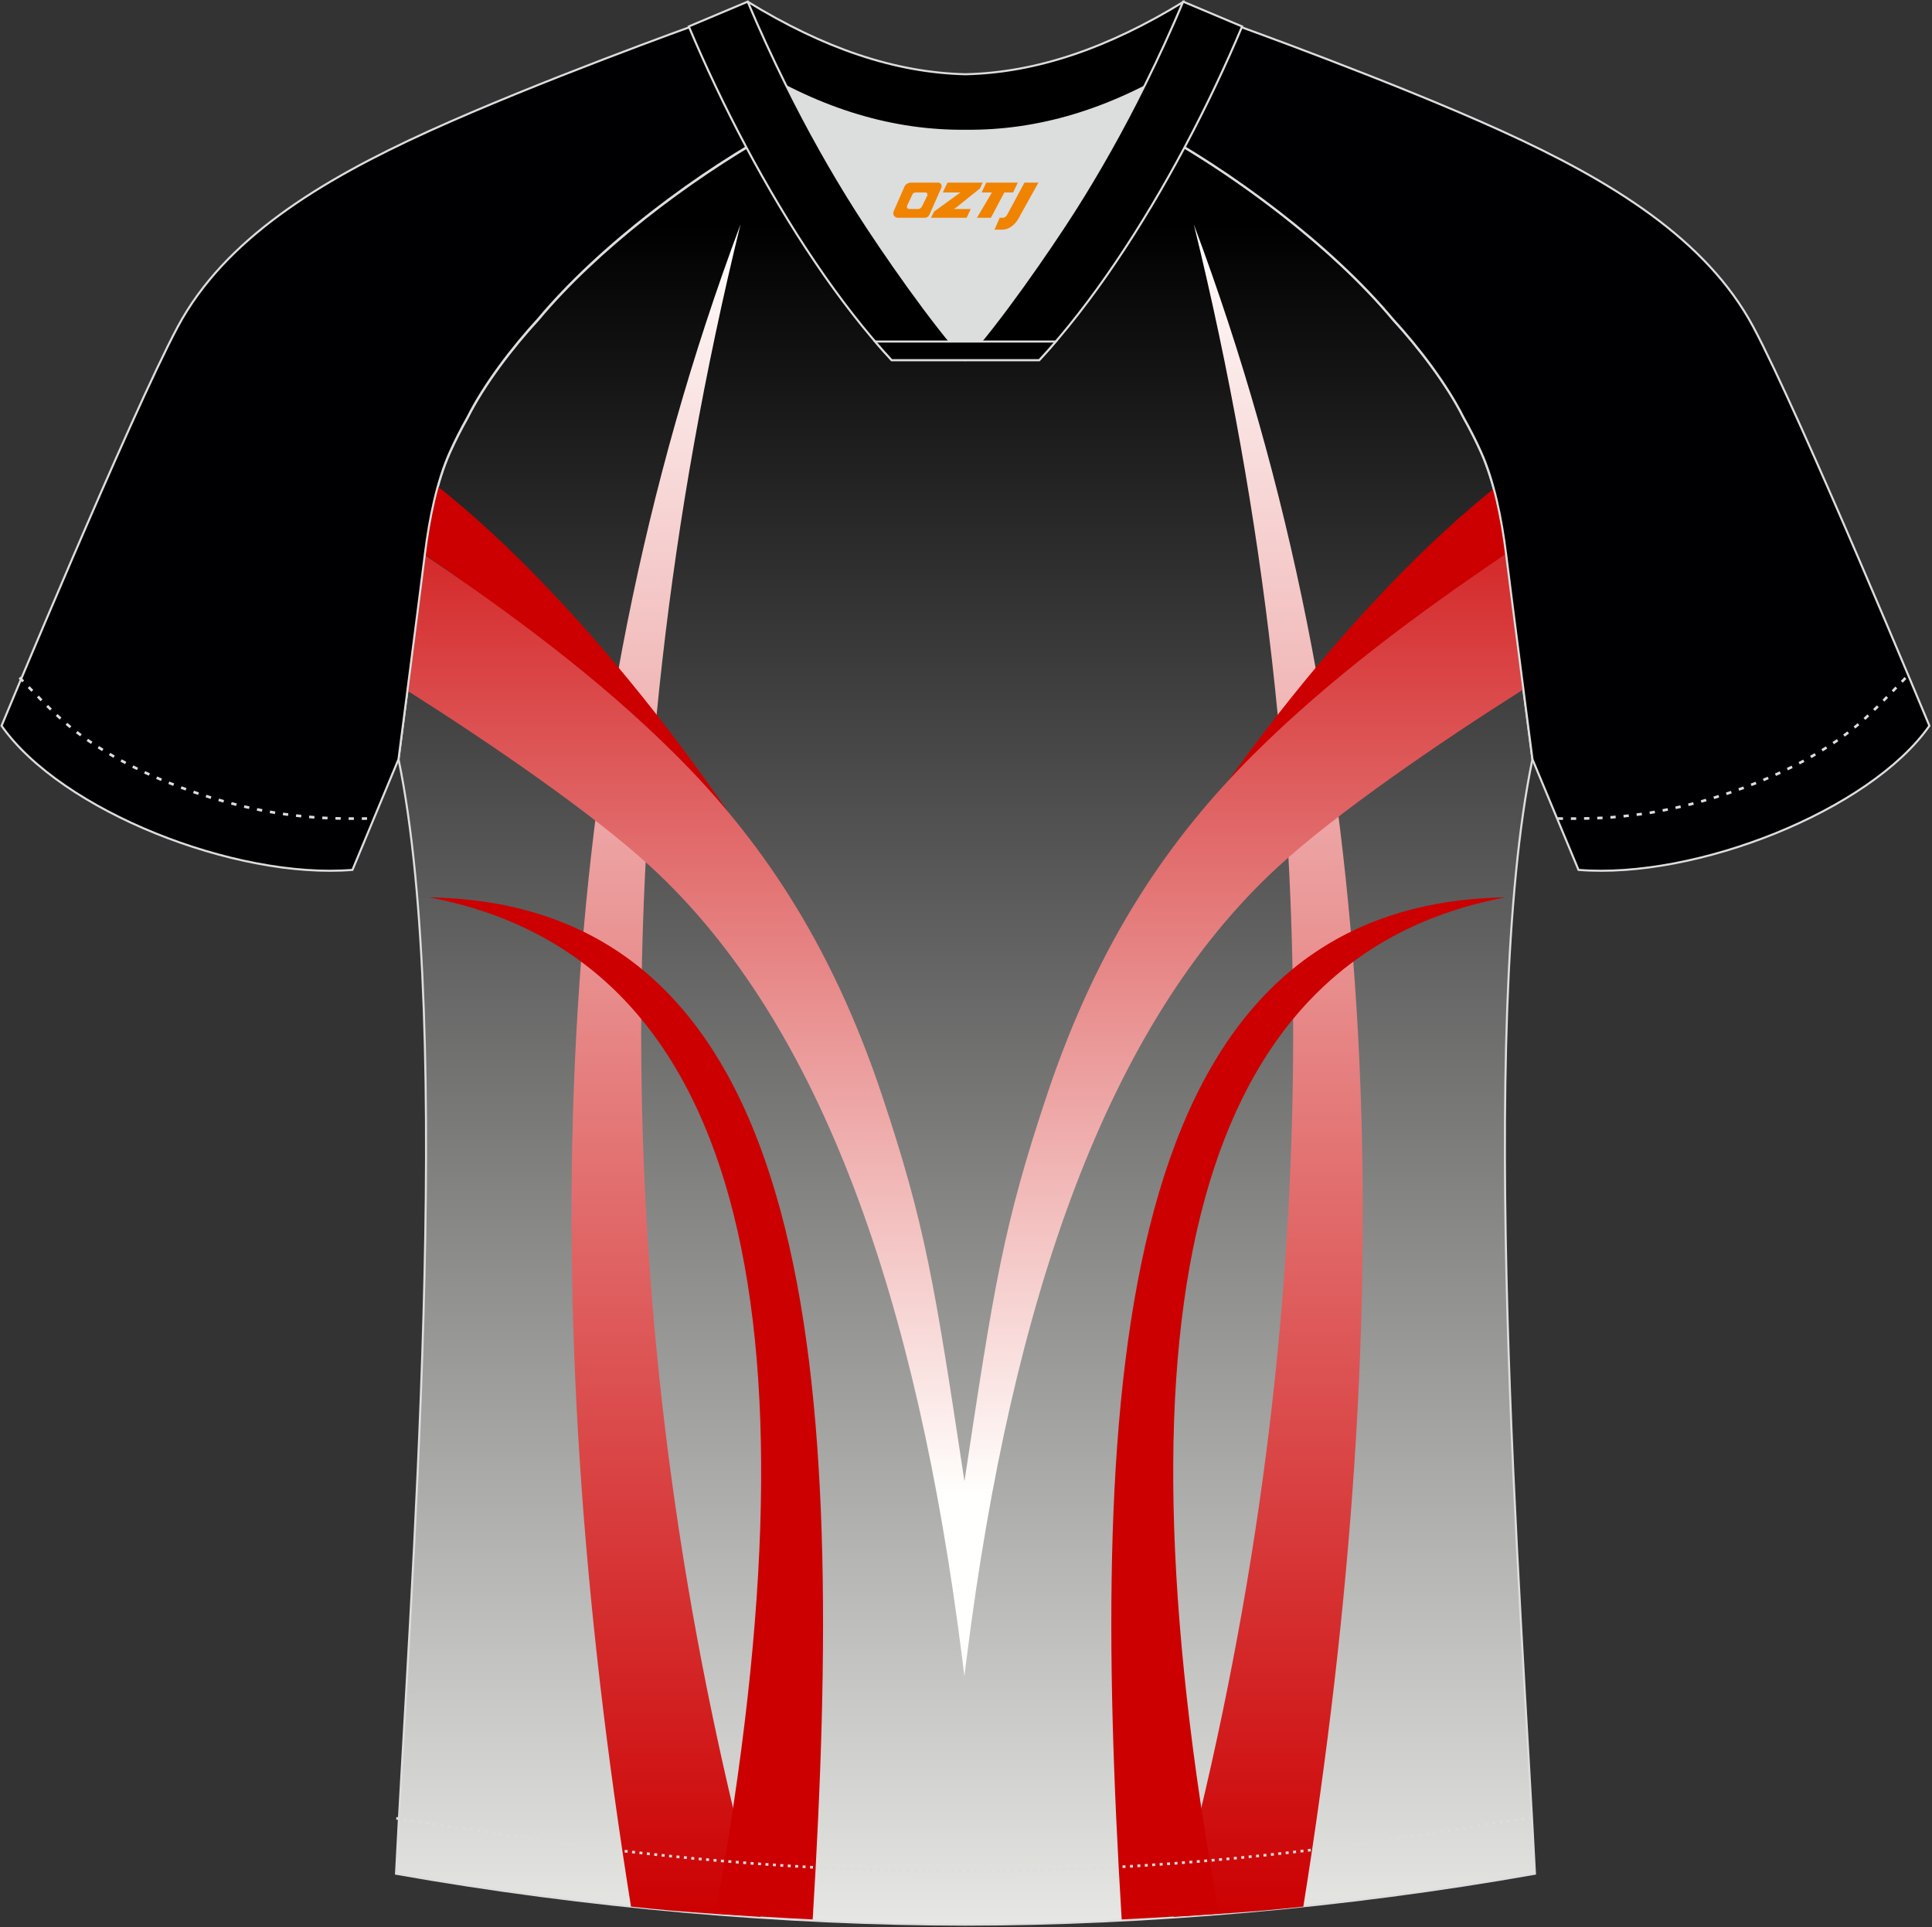 <?xml version="1.0" encoding="utf-8"?>
<!-- Generator: Adobe Illustrator 22.0.0, SVG Export Plug-In . SVG Version: 6.00 Build 0)  -->
<svg xmlns="http://www.w3.org/2000/svg" xmlns:xlink="http://www.w3.org/1999/xlink" version="1.1" id="图层_1" x="0px" y="0px" width="374px" height="373px" viewBox="0 0 374 373" enable-background="new 0 0 374 373" xml:space="preserve">
<rect x="0" y="0" width="374" height="373" fill="#333333" stroke="none"/>
<g>
	
		<linearGradient id="SVGID_1_" gradientUnits="userSpaceOnUse" x1="-809.585" y1="1221.297" x2="-809.585" y2="857.577" gradientTransform="matrix(1 0 0 -1 996.485 1264.593)">
		<stop offset="0" style="stop-color:#000001"/>
		<stop offset="1" style="stop-color:#FFFFFC"/>
	</linearGradient>
	<path fill="url(#SVGID_1_)" stroke="#DCDDDD" stroke-width="0.4" stroke-miterlimit="10" d="M291.54,107.27   c1.27,10.18,4.85,37.71,5.11,39.69c-10.86,52.55-2.19,162.18,0.49,215.68c-36.81,6.53-75.42,9.83-110.24,9.86   c-34.82-0.03-73.43-3.33-110.24-9.86c2.68-53.5,11.35-163.13,0.49-215.68c0.26-1.98,3.83-29.51,5.11-39.69   c0.85-6.78,2.31-14.06,4.84-19.68c1.01-2.25,2.15-4.48,3.4-6.7c3.26-6.52,8.77-13.67,13.7-19.02   c11.2-13.44,29.03-27.03,44.74-35.87c0.96-0.54-1.02-15.4-0.07-15.91c3.94,3.31,25.19,3.25,30.33,6.12l-2.65,0.68   c6.1,2.82,12.98,4.24,19.71,4.25c6.74-0.02-2.73-1.43,3.36-4.26l5.69-2.51c5.14-2.86,16.2-2.27,20.14-5.59   c0.73,0.39-1.96,16.43-1.22,16.84c15.87,8.82,34.04,22.6,45.4,36.23c4.92,5.36,10.44,12.5,13.69,19.02c1.25,2.22,2.39,4.46,3.4,6.7   C289.23,93.22,290.7,100.5,291.54,107.27z"/>
	
		<linearGradient id="SVGID_2_" gradientUnits="userSpaceOnUse" x1="-867.543" y1="893.607" x2="-867.543" y2="1221.177" gradientTransform="matrix(1 0 0 -1 996.485 1264.593)">
		<stop offset="0" style="stop-color:#CC0001"/>
		<stop offset="1" style="stop-color:#FFFFFE"/>
	</linearGradient>
	<path fill="url(#SVGID_2_)" d="M147.25,370.99c-5.79-0.35-11.55-0.75-17.29-1.21c-2.6-0.24-5.2-0.49-7.81-0.77   c-18.69-116.78-16.65-224.52,21.2-325.59C115.5,157.23,118.86,265.94,147.25,370.99z"/>
	<path fill="#CC0000" d="M157.32,371.49c-6.29-0.31-12.57-0.69-18.81-1.14c21.4-117.97,4.3-185.27-55.29-196.64v-0.03   C158.86,175.11,163.69,267.31,157.32,371.49z"/>
	<path fill="#CC0000" d="M77.63,104.1c2.11-3.46,4.06-7.11,5.86-10.95c31.75,24.77,60.31,66.59,70.08,83.85l-0.86-1.13   c-20.22-29.8-43.97-50.17-69.46-67.84L77.63,104.1z"/>
	
		<linearGradient id="SVGID_3_" gradientUnits="userSpaceOnUse" x1="-869.14" y1="893.607" x2="-869.14" y2="1221.177" gradientTransform="matrix(-1 0 0 -1 -623.633 1264.593)">
		<stop offset="0" style="stop-color:#CC0001"/>
		<stop offset="1" style="stop-color:#FFFFFE"/>
	</linearGradient>
	<path fill="url(#SVGID_3_)" d="M227.2,370.99c5.79-0.35,11.55-0.75,17.29-1.21c2.6-0.24,5.2-0.49,7.81-0.77   c18.69-116.78,16.65-224.52-21.2-325.59C258.96,157.23,255.6,265.94,227.2,370.99z"/>
	<path fill="#CC0000" d="M217.14,371.49c6.29-0.31,12.56-0.69,18.81-1.14c-21.4-117.97-4.3-185.27,55.29-196.64v-0.03   C215.6,175.11,210.77,267.31,217.14,371.49z"/>
	<path fill="#CC0000" d="M291.21,108.03c-25.49,17.67-49.24,38.03-69.46,67.84l-0.86,1.13c9.77-17.26,38.33-59.08,70.08-83.85   c1.8,3.84,3.75,7.49,5.86,10.95L291.21,108.03z"/>
	
		<linearGradient id="SVGID_4_" gradientUnits="userSpaceOnUse" x1="-809.625" y1="1192.404" x2="-809.625" y2="975.164" gradientTransform="matrix(1 0 0 -1 996.485 1264.593)">
		<stop offset="0" style="stop-color:#CC0002"/>
		<stop offset="1" style="stop-color:#FFFFFD"/>
	</linearGradient>
	<path fill="url(#SVGID_4_)" d="M82.22,107.43c16.68,11.32,33.71,23.81,48.64,38.71c15.94,15.9,29.84,35.81,39.86,65.79   c8.48,25.36,10.19,36.62,15.98,74.76c5.78-38.14,7.5-49.4,15.97-74.76c10.02-29.98,23.93-49.88,39.86-65.79   c15.04-15,32.2-27.56,48.99-38.95l0.01,0.08c0.72,5.76,2.18,17.07,3.35,26.17c-16.18,10.24-36.07,23.84-47.49,34.33   c-33.16,30.45-51.51,84.05-60.21,152.72c-0.15,1.22-0.35,2.49-0.49,3.94c-0.15-1.45-0.34-2.73-0.49-3.94   c-8.69-68.67-27.04-122.27-60.21-152.72c-11.34-10.42-31.03-23.89-47.15-34.11C80.03,124.61,81.49,113.28,82.22,107.43z"/>
	<path fill="#000002" stroke="#DCDDDD" stroke-width="0.4" stroke-miterlimit="22.926" d="M222,24.33   c7.07-5.95,12.46-12.55,16.99-19.55c0,0,30.63,10.99,51.78,20.61c21.14,9.61,39.53,20.88,48.62,37.85   c9.08,16.97,34.11,77.23,34.11,77.23c-11.56,16.47-45.26,29.73-67.93,27.89l-8.91-21.4c0,0-3.8-29.24-5.12-39.81   c-0.85-6.78-2.31-14.06-4.84-19.68c-1.01-2.25-2.15-4.48-3.4-6.7c-3.26-6.52-8.77-13.67-13.69-19.02   C257.71,47.5,238.36,33.07,222,24.33z"/>
	<path fill="#000002" stroke="#DCDDDD" stroke-width="0.4" stroke-miterlimit="22.926" d="M151.79,24.33   c-7.07-5.95-12.46-12.55-16.99-19.55c0,0-30.63,10.99-51.78,20.61C61.87,35,43.49,46.27,34.41,63.24S0.3,140.47,0.3,140.47   c11.56,16.47,45.25,29.73,67.93,27.89l8.91-21.4c0,0,3.8-29.24,5.12-39.81c0.85-6.78,2.31-14.06,4.84-19.68   c1.01-2.25,2.15-4.48,3.4-6.7c3.26-6.52,8.77-13.67,13.69-19.02C116.08,47.5,135.43,33.07,151.79,24.33z"/>
	<path fill="none" stroke="#DCDDDD" stroke-width="0.51" stroke-miterlimit="22.926" stroke-dasharray="1.02,1.531" d="   M3.78,131.14c2.92,3.02,6.09,6.41,9.27,9.1c10.32,8.74,27.36,15.21,41.6,17.27c5.61,0.81,10.34,0.99,16.71,0.91"/>
	<path fill="none" stroke="#DCDDDD" stroke-width="0.51" stroke-miterlimit="22.926" stroke-dasharray="0.576,0.865" d="   M76.71,351.91c1.31,0.21,15.14,2.3,16.45,2.51c30.89,4.95,61.95,7.77,93.3,7.77c30.85,0,61.41-2.73,91.81-7.53   c1.81-0.28,16.13-2.59,17.93-2.89"/>
	<path fill="none" stroke="#DCDDDD" stroke-width="0.51" stroke-miterlimit="22.926" stroke-dasharray="1.02,1.531" d="   M368.86,131.22c-2.9,3-6.03,6.35-9.19,9.02c-10.32,8.74-27.36,15.21-41.61,17.27c-5.61,0.81-10.34,0.99-16.71,0.91"/>
	<path stroke="#DCDDDD" stroke-width="0.4" stroke-miterlimit="22.926" d="M145.43,12.89c13.69,8.44,27.53,12.57,41.51,12.42   c13.98,0.15,27.82-3.98,41.51-12.42c1.75-6.97,0.69-12.56,0.69-12.56c-14.63,8.96-28.43,13.72-42.2,14.04   c-13.77-0.31-27.57-5.07-42.2-14.04C144.74,0.32,143.67,5.92,145.43,12.89z"/>
	<path fill="#DCDDDD" d="M218.11,18.43c-10.31,4.7-20.7,6.99-31.17,6.88c-10.47,0.11-20.86-2.18-31.17-6.88   c-1.16-0.53-2.32-1.09-3.48-1.68c4.1,8.24,8.69,16.46,13.6,24.17c4.88,7.67,14.79,21.97,21.04,28.72l-0.04,0.06   c6.25-6.75,16.16-21.05,21.04-28.72c4.91-7.71,9.5-15.93,13.6-24.17l0.02-0.04C220.41,17.35,219.26,17.9,218.11,18.43z"/>
	<path stroke="#DCDDDD" stroke-width="0.4" stroke-miterlimit="22.926" d="M152.11,16.4c-2.68-5.4-5.15-10.81-7.37-16.08   l-11.4,4.8c3.2,7.6,6.93,15.5,11.06,23.25c8.22,15.44,18,30.33,28.21,41.32h14.28l0.04-0.06c-6.25-6.75-16.16-21.05-21.04-28.72   c-4.91-7.71-9.5-15.93-13.6-24.17C152.23,16.63,152.17,16.51,152.11,16.4z"/>
	<path stroke="#DCDDDD" stroke-width="0.4" stroke-miterlimit="22.926" d="M221.67,16.4c2.68-5.4,5.15-10.81,7.37-16.08   l11.41,4.8c-3.2,7.6-6.93,15.5-11.06,23.25c-8.22,15.44-18,30.33-28.21,41.32h-14.29l-0.04-0.06c6.25-6.75,16.15-21.05,21.04-28.72   c4.91-7.71,9.5-15.93,13.6-24.17C221.56,16.63,221.61,16.51,221.67,16.4z"/>
	<path stroke="#DCDDDD" stroke-width="0.4" stroke-miterlimit="22.926" d="M186.89,69.7h14.29c1.08-1.16,2.15-2.36,3.21-3.6   h-14.38h-0.09h-6.05h-14.48c1.06,1.24,2.14,2.44,3.21,3.6H186.89z"/>
	
</g>
<g>
	<path fill="#F08300" d="M198.32,35.35l-3.4,6.3c-0.2,0.3-0.5,0.5-0.8,0.5h-0.6l-1,2.3h1.2c2,0.1,3.2-1.5,3.9-3L201.02,35.35h-2.5L198.32,35.35z"/>
	<polygon fill="#F08300" points="191.12,35.35 ,197.02,35.35 ,196.12,37.25 ,194.42,37.25 ,191.82,42.15 ,189.12,42.15 ,192.02,37.25 ,190.02,37.25 ,190.92,35.35"/>
	<polygon fill="#F08300" points="185.12,40.45 ,184.62,40.45 ,185.12,40.15 ,189.72,36.45 ,190.22,35.35 ,183.42,35.35 ,183.12,35.95 ,182.52,37.25 ,185.32,37.25 ,185.92,37.25 ,180.82,40.95    ,180.22,42.15 ,186.82,42.15 ,187.12,42.15 ,187.92,40.45"/>
	<path fill="#F08300" d="M181.62,35.35H176.32C175.82,35.35,175.32,35.65,175.12,36.05L173.02,40.85C172.72,41.45,173.12,42.15,173.82,42.15h5.2c0.4,0,0.7-0.2,0.9-0.6L182.22,36.35C182.42,35.85,182.12,35.35,181.62,35.35z M179.52,37.85L178.42,40.05C178.22,40.35,177.92,40.45,177.82,40.45l-1.8,0C175.82,40.45,175.42,40.35,175.62,39.75l1-2.1c0.1-0.3,0.4-0.4,0.7-0.4h1.9   C179.42,37.25,179.62,37.55,179.52,37.85z"/>
</g>
</svg>